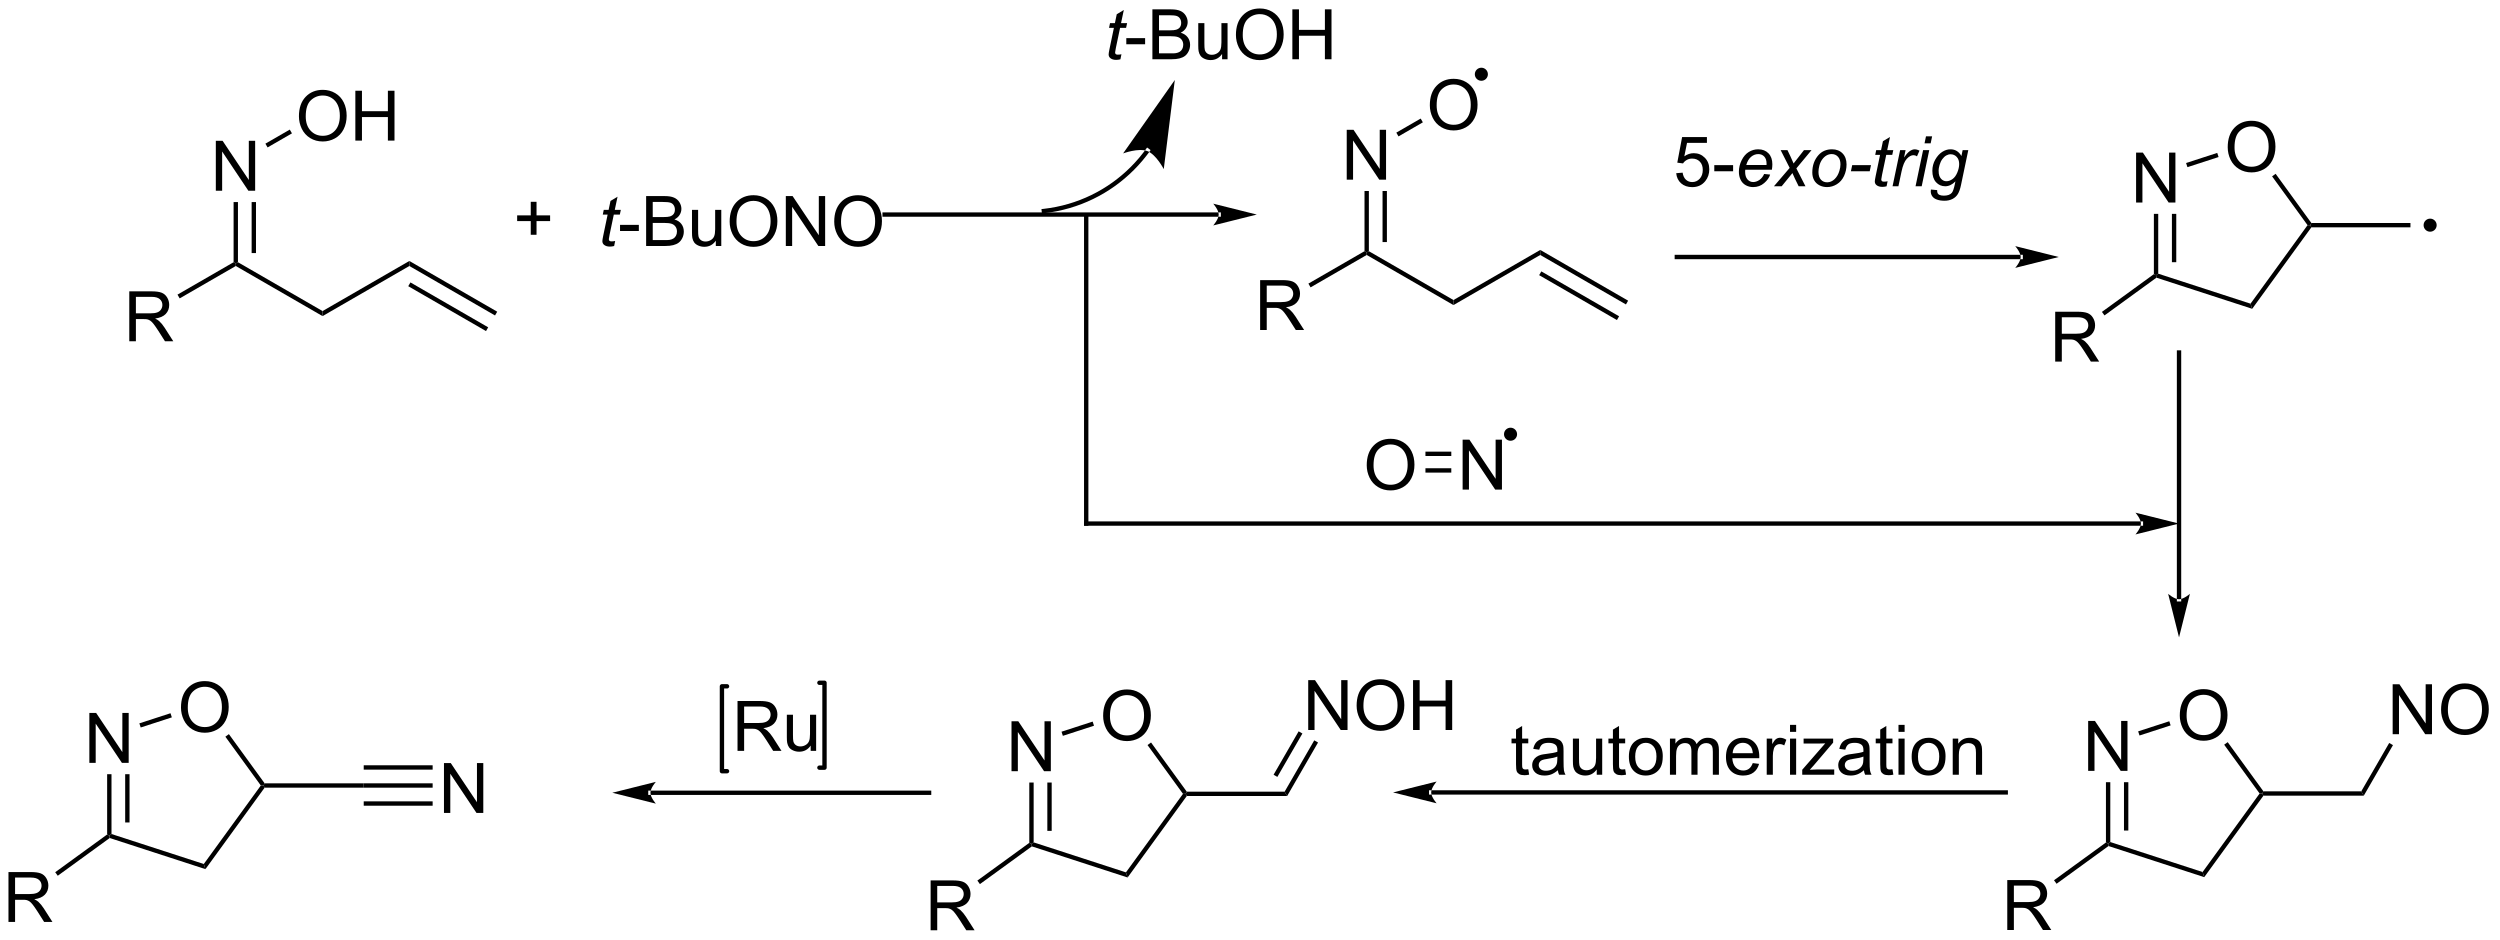 <?xml version="1.0" encoding="UTF-8"?>
<!DOCTYPE svg PUBLIC '-//W3C//DTD SVG 1.0//EN'
          'http://www.w3.org/TR/2001/REC-SVG-20010904/DTD/svg10.dtd'>
<svg stroke-dasharray="none" shape-rendering="auto" xmlns="http://www.w3.org/2000/svg" font-family="'Dialog'" text-rendering="auto" width="787" fill-opacity="1" color-interpolation="auto" color-rendering="auto" preserveAspectRatio="xMidYMid meet" font-size="12px" viewBox="0 0 787 296" fill="black" xmlns:xlink="http://www.w3.org/1999/xlink" stroke="black" image-rendering="auto" stroke-miterlimit="10" stroke-linecap="square" stroke-linejoin="miter" font-style="normal" stroke-width="1" height="296" stroke-dashoffset="0" font-weight="normal" stroke-opacity="1"
><!--Generated by the Batik Graphics2D SVG Generator--><defs id="genericDefs"
  /><g
  ><defs id="defs1"
    ><clipPath clipPathUnits="userSpaceOnUse" id="clipPath1"
      ><path d="M1.294 2.057 L296.089 2.057 L296.089 112.876 L1.294 112.876 L1.294 2.057 Z"
      /></clipPath
      ><clipPath clipPathUnits="userSpaceOnUse" id="clipPath2"
      ><path d="M-0.342 21.118 L-0.342 128.856 L286.257 128.856 L286.257 21.118 Z"
      /></clipPath
    ></defs
    ><g transform="scale(2.667,2.667) translate(-1.294,-2.057) matrix(1.029,0,0,1.029,1.646,-19.665)"
    ><path d="M14.488 60.256 L14.488 54.529 L17.027 54.529 Q17.793 54.529 18.191 54.683 Q18.59 54.837 18.827 55.227 Q19.066 55.618 19.066 56.092 Q19.066 56.701 18.671 57.12 Q18.277 57.537 17.452 57.649 Q17.754 57.795 17.91 57.936 Q18.241 58.24 18.538 58.696 L19.535 60.256 L18.582 60.256 L17.824 59.063 Q17.491 58.548 17.275 58.274 Q17.061 58.001 16.892 57.891 Q16.723 57.782 16.546 57.74 Q16.418 57.712 16.124 57.712 L15.246 57.712 L15.246 60.256 L14.488 60.256 ZM15.246 57.055 L16.874 57.055 Q17.395 57.055 17.686 56.949 Q17.98 56.842 18.131 56.605 Q18.285 56.368 18.285 56.092 Q18.285 55.686 17.988 55.425 Q17.694 55.162 17.059 55.162 L15.246 55.162 L15.246 57.055 Z" stroke="none" clip-path="url(#clipPath2)"
    /></g
    ><g transform="matrix(2.743,0,0,2.743,0.938,-57.925)"
    ><path d="M20.278 55.362 L20.028 54.929 L26.467 51.212 L26.717 51.356 L26.717 51.645 Z" stroke="none" clip-path="url(#clipPath2)"
    /></g
    ><g transform="matrix(2.743,0,0,2.743,0.938,-57.925)"
    ><path d="M26.717 51.645 L26.717 51.356 L26.967 51.212 L36.677 56.817 L36.677 57.395 Z" stroke="none" clip-path="url(#clipPath2)"
    /></g
    ><g transform="matrix(2.743,0,0,2.743,0.938,-57.925)"
    ><path d="M24.427 43.006 L24.427 37.279 L25.205 37.279 L28.213 41.774 L28.213 37.279 L28.94 37.279 L28.94 43.006 L28.161 43.006 L25.153 38.506 L25.153 43.006 L24.427 43.006 Z" stroke="none" clip-path="url(#clipPath2)"
    /></g
    ><g transform="matrix(2.743,0,0,2.743,0.938,-57.925)"
    ><path d="M26.967 51.212 L26.717 51.356 L26.467 51.212 L26.467 44.306 L26.967 44.306 ZM29.037 50.161 L29.037 44.306 L28.537 44.306 L28.537 50.161 Z" stroke="none" clip-path="url(#clipPath2)"
    /></g
    ><g transform="matrix(2.743,0,0,2.743,0.938,-57.925)"
    ><path d="M33.965 34.467 Q33.965 33.04 34.73 32.235 Q35.496 31.428 36.707 31.428 Q37.499 31.428 38.134 31.808 Q38.772 32.186 39.105 32.863 Q39.441 33.54 39.441 34.399 Q39.441 35.272 39.09 35.959 Q38.738 36.647 38.092 37.001 Q37.449 37.355 36.702 37.355 Q35.894 37.355 35.256 36.964 Q34.621 36.571 34.293 35.897 Q33.965 35.219 33.965 34.467 ZM34.746 34.477 Q34.746 35.514 35.301 36.11 Q35.858 36.704 36.699 36.704 Q37.553 36.704 38.105 36.102 Q38.66 35.501 38.66 34.397 Q38.66 33.696 38.423 33.175 Q38.186 32.654 37.73 32.368 Q37.277 32.079 36.709 32.079 Q35.905 32.079 35.324 32.633 Q34.746 33.186 34.746 34.477 ZM40.44 37.256 L40.44 31.529 L41.198 31.529 L41.198 33.881 L44.174 33.881 L44.174 31.529 L44.932 31.529 L44.932 37.256 L44.174 37.256 L44.174 34.555 L41.198 34.555 L41.198 37.256 L40.44 37.256 Z" stroke="none" clip-path="url(#clipPath2)"
    /></g
    ><g transform="matrix(2.743,0,0,2.743,0.938,-57.925)"
    ><path d="M30.367 38.037 L30.117 37.604 L32.914 35.99 L33.164 36.423 Z" stroke="none" clip-path="url(#clipPath2)"
    /></g
    ><g transform="matrix(2.743,0,0,2.743,0.938,-57.925)"
    ><path d="M36.677 57.395 L36.677 56.817 L46.636 51.067 L46.636 51.645 Z" stroke="none" clip-path="url(#clipPath2)"
    /></g
    ><g transform="matrix(2.743,0,0,2.743,0.938,-57.925)"
    ><path d="M46.636 51.645 L46.636 51.067 L56.72 56.889 L56.47 57.322 ZM46.511 53.963 L55.435 59.115 L55.685 58.682 L46.761 53.53 Z" stroke="none" clip-path="url(#clipPath2)"
    /></g
    ><g transform="matrix(2.743,0,0,2.743,0.938,-57.925)"
    ><path d="M60.569 48.061 L60.569 46.491 L59.009 46.491 L59.009 45.835 L60.569 45.835 L60.569 44.277 L61.233 44.277 L61.233 45.835 L62.791 45.835 L62.791 46.491 L61.233 46.491 L61.233 48.061 L60.569 48.061 Z" stroke="none" clip-path="url(#clipPath2)"
    /></g
    ><g transform="matrix(2.743,0,0,2.743,0.938,-57.925)"
    ><path d="M70.257 48.772 L70.14 49.353 Q69.885 49.418 69.648 49.418 Q69.226 49.418 68.976 49.21 Q68.789 49.053 68.789 48.785 Q68.789 48.647 68.89 48.155 L69.393 45.746 L68.836 45.746 L68.948 45.199 L69.507 45.199 L69.721 44.178 L70.531 43.692 L70.213 45.199 L70.909 45.199 L70.791 45.746 L70.101 45.746 L69.62 48.038 Q69.531 48.475 69.531 48.561 Q69.531 48.686 69.601 48.754 Q69.674 48.819 69.838 48.819 Q70.073 48.819 70.257 48.772 Z" stroke="none" clip-path="url(#clipPath2)"
    /></g
    ><g transform="matrix(2.743,0,0,2.743,0.938,-57.925)"
    ><path d="M70.816 47.629 L70.816 46.921 L72.975 46.921 L72.975 47.629 L70.816 47.629 ZM73.811 49.348 L73.811 43.621 L75.959 43.621 Q76.616 43.621 77.011 43.796 Q77.41 43.968 77.634 44.33 Q77.858 44.692 77.858 45.085 Q77.858 45.452 77.657 45.778 Q77.459 46.1 77.058 46.301 Q77.576 46.452 77.855 46.819 Q78.136 47.186 78.136 47.686 Q78.136 48.09 77.965 48.436 Q77.795 48.78 77.545 48.968 Q77.295 49.155 76.918 49.251 Q76.543 49.348 75.996 49.348 L73.811 49.348 ZM74.569 46.028 L75.808 46.028 Q76.311 46.028 76.53 45.96 Q76.819 45.874 76.965 45.676 Q77.113 45.475 77.113 45.176 Q77.113 44.889 76.975 44.673 Q76.84 44.457 76.584 44.376 Q76.332 44.296 75.715 44.296 L74.569 44.296 L74.569 46.028 ZM74.569 48.671 L75.996 48.671 Q76.363 48.671 76.511 48.645 Q76.772 48.598 76.946 48.488 Q77.123 48.379 77.235 48.171 Q77.35 47.96 77.35 47.686 Q77.35 47.366 77.186 47.132 Q77.022 46.895 76.73 46.798 Q76.441 46.702 75.894 46.702 L74.569 46.702 L74.569 48.671 ZM81.808 49.348 L81.808 48.738 Q81.324 49.442 80.491 49.442 Q80.123 49.442 79.806 49.301 Q79.488 49.16 79.332 48.947 Q79.178 48.733 79.116 48.426 Q79.074 48.218 79.074 47.77 L79.074 45.199 L79.777 45.199 L79.777 47.499 Q79.777 48.051 79.819 48.241 Q79.886 48.52 80.1 48.678 Q80.316 48.835 80.631 48.835 Q80.949 48.835 81.225 48.673 Q81.504 48.512 81.618 48.233 Q81.733 47.952 81.733 47.421 L81.733 45.199 L82.436 45.199 L82.436 49.348 L81.808 49.348 ZM83.398 46.559 Q83.398 45.132 84.164 44.327 Q84.929 43.52 86.14 43.52 Q86.932 43.52 87.567 43.9 Q88.205 44.278 88.539 44.955 Q88.875 45.632 88.875 46.491 Q88.875 47.363 88.523 48.051 Q88.172 48.738 87.526 49.093 Q86.882 49.447 86.135 49.447 Q85.328 49.447 84.69 49.056 Q84.054 48.663 83.726 47.988 Q83.398 47.311 83.398 46.559 ZM84.179 46.569 Q84.179 47.606 84.734 48.202 Q85.291 48.796 86.132 48.796 Q86.987 48.796 87.539 48.194 Q88.094 47.593 88.094 46.488 Q88.094 45.788 87.856 45.267 Q87.62 44.746 87.164 44.46 Q86.711 44.171 86.143 44.171 Q85.338 44.171 84.757 44.725 Q84.179 45.278 84.179 46.569 ZM89.842 49.348 L89.842 43.621 L90.621 43.621 L93.629 48.116 L93.629 43.621 L94.355 43.621 L94.355 49.348 L93.576 49.348 L90.569 44.848 L90.569 49.348 L89.842 49.348 ZM95.398 46.559 Q95.398 45.132 96.164 44.327 Q96.929 43.52 98.14 43.52 Q98.932 43.52 99.567 43.9 Q100.205 44.278 100.539 44.955 Q100.875 45.632 100.875 46.491 Q100.875 47.363 100.523 48.051 Q100.172 48.738 99.526 49.093 Q98.882 49.447 98.135 49.447 Q97.328 49.447 96.69 49.056 Q96.054 48.663 95.726 47.988 Q95.398 47.311 95.398 46.559 ZM96.179 46.569 Q96.179 47.606 96.734 48.202 Q97.291 48.796 98.132 48.796 Q98.987 48.796 99.539 48.194 Q100.094 47.593 100.094 46.488 Q100.094 45.788 99.856 45.267 Q99.62 44.746 99.164 44.46 Q98.711 44.171 98.143 44.171 Q97.338 44.171 96.757 44.725 Q96.179 45.278 96.179 46.569 Z" stroke="none" clip-path="url(#clipPath2)"
    /></g
    ><g transform="matrix(2.743,0,0,2.743,0.938,-57.925)"
    ><path d="M139.519 45.991 L139.519 45.991 L101.182 45.991 L100.932 45.991 L100.932 45.491 L101.182 45.491 L139.519 45.491 L139.769 45.491 L139.769 45.991 ZM143.894 45.741 L138.894 44.491 C138.894 44.491 139.519 45.194 139.519 45.741 C139.519 46.288 138.894 46.991 138.894 46.991 Z" stroke="none" clip-path="url(#clipPath2)"
    /></g
    ><g transform="matrix(2.743,0,0,2.743,0.938,-57.925)"
    ><path d="M131.56 38.545 L131.56 38.545 L131.56 38.545 L131.358 38.397 L131.563 38.541 C131.563 38.541 131.563 38.541 131.563 38.541 L131.563 38.541 C131.562 38.541 131.561 38.544 131.559 38.547 L131.357 38.398 L131.559 38.547 C131.559 38.547 131.558 38.547 131.558 38.547 L131.558 38.547 C131.558 38.547 131.559 38.547 131.559 38.547 L131.558 38.548 C131.557 38.548 131.557 38.549 131.556 38.55 L131.556 38.55 C131.556 38.551 131.555 38.551 131.555 38.552 L131.352 38.405 L131.555 38.552 C131.546 38.564 131.537 38.576 131.529 38.588 L131.327 38.441 L131.529 38.588 C131.493 38.636 131.458 38.685 131.422 38.733 L131.222 38.583 L131.422 38.733 C131.351 38.828 131.278 38.923 131.205 39.018 L131.205 39.018 C131.058 39.206 130.908 39.392 130.754 39.574 L130.563 39.412 L130.754 39.574 C130.445 39.938 130.122 40.29 129.785 40.627 L129.785 40.627 C127.087 43.327 123.496 45.135 119.483 45.583 L119.235 45.61 L119.179 45.114 L119.428 45.086 C123.325 44.651 126.811 42.895 129.431 40.274 L129.608 40.45 L129.431 40.274 C129.758 39.946 130.072 39.605 130.372 39.251 L130.372 39.251 C130.522 39.074 130.668 38.894 130.81 38.711 L131.008 38.864 L130.81 38.711 C130.881 38.619 130.952 38.527 131.021 38.434 L131.021 38.434 C131.056 38.387 131.09 38.34 131.125 38.294 L131.125 38.294 C131.133 38.282 131.142 38.27 131.15 38.258 L131.15 38.258 C131.151 38.257 131.151 38.257 131.152 38.256 L131.152 38.256 C131.153 38.255 131.153 38.254 131.154 38.254 L131.356 38.401 L131.153 38.255 C131.153 38.254 131.154 38.253 131.155 38.252 L131.155 38.252 C131.155 38.251 131.156 38.251 131.156 38.25 L131.156 38.25 C131.154 38.252 131.153 38.254 131.153 38.254 L131.153 38.254 C131.153 38.254 131.153 38.254 131.153 38.254 L131.157 38.249 L131.157 38.249 L131.305 38.047 L131.708 38.343 ZM134.486 30.296 L128.552 38.724 C128.552 38.724 130.314 38.065 131.335 38.459 C132.355 38.852 133.217 40.525 133.217 40.525 Z" stroke="none" clip-path="url(#clipPath2)"
    /></g
    ><g transform="matrix(2.743,0,0,2.743,0.938,-57.925)"
    ><path d="M124.067 81.204 L124.067 81.204 L124.067 46.147 L124.067 45.897 L124.567 45.897 L124.567 46.147 L124.567 81.204 L124.567 81.454 L124.067 81.454 Z" stroke="none" clip-path="url(#clipPath2)"
    /></g
    ><g transform="matrix(2.743,0,0,2.743,0.938,-57.925)"
    ><path d="M245.359 81.454 L245.359 81.454 L124.317 81.454 L124.067 81.454 L124.067 80.954 L124.317 80.954 L245.359 80.954 L245.609 80.954 L245.609 81.454 ZM249.734 81.204 L244.734 79.954 C244.734 79.954 245.359 80.657 245.359 81.204 C245.359 81.751 244.734 82.454 244.734 82.454 Z" stroke="none" clip-path="url(#clipPath2)"
    /></g
    ><g transform="matrix(2.743,0,0,2.743,0.938,-57.925)"
    ><path d="M144.277 58.99 L144.277 53.264 L146.816 53.264 Q147.582 53.264 147.98 53.417 Q148.379 53.571 148.615 53.962 Q148.855 54.352 148.855 54.826 Q148.855 55.436 148.459 55.855 Q148.066 56.272 147.24 56.383 Q147.542 56.529 147.699 56.67 Q148.03 56.975 148.326 57.43 L149.324 58.99 L148.371 58.99 L147.613 57.798 Q147.28 57.282 147.063 57.008 Q146.85 56.735 146.681 56.626 Q146.511 56.516 146.334 56.475 Q146.207 56.446 145.912 56.446 L145.035 56.446 L145.035 58.99 L144.277 58.99 ZM145.035 55.79 L146.662 55.79 Q147.183 55.79 147.475 55.683 Q147.769 55.576 147.92 55.339 Q148.074 55.102 148.074 54.826 Q148.074 54.42 147.777 54.16 Q147.483 53.897 146.847 53.897 L145.035 53.897 L145.035 55.79 Z" stroke="none" clip-path="url(#clipPath2)"
    /></g
    ><g transform="matrix(2.743,0,0,2.743,0.938,-57.925)"
    ><path d="M150.066 54.097 L149.816 53.664 L156.256 49.946 L156.506 50.09 L156.506 50.379 Z" stroke="none" clip-path="url(#clipPath2)"
    /></g
    ><g transform="matrix(2.743,0,0,2.743,0.938,-57.925)"
    ><path d="M156.506 50.379 L156.506 50.09 L156.756 49.946 L166.465 55.552 L166.465 56.129 Z" stroke="none" clip-path="url(#clipPath2)"
    /></g
    ><g transform="matrix(2.743,0,0,2.743,0.938,-57.925)"
    ><path d="M154.215 41.74 L154.215 36.014 L154.994 36.014 L158.002 40.508 L158.002 36.014 L158.728 36.014 L158.728 41.74 L157.95 41.74 L154.942 37.24 L154.942 41.74 L154.215 41.74 Z" stroke="none" clip-path="url(#clipPath2)"
    /></g
    ><g transform="matrix(2.743,0,0,2.743,0.938,-57.925)"
    ><path d="M156.756 49.946 L156.506 50.09 L156.256 49.946 L156.256 43.04 L156.756 43.04 ZM158.826 48.895 L158.826 43.04 L158.326 43.04 L158.326 48.895 Z" stroke="none" clip-path="url(#clipPath2)"
    /></g
    ><g transform="matrix(2.743,0,0,2.743,0.938,-57.925)"
    ><path d="M163.753 33.201 Q163.753 31.774 164.519 30.97 Q165.285 30.162 166.495 30.162 Q167.287 30.162 167.923 30.542 Q168.56 30.92 168.894 31.597 Q169.23 32.274 169.23 33.133 Q169.23 34.006 168.878 34.693 Q168.527 35.381 167.881 35.735 Q167.238 36.089 166.49 36.089 Q165.683 36.089 165.045 35.699 Q164.41 35.305 164.081 34.631 Q163.753 33.954 163.753 33.201 ZM164.535 33.212 Q164.535 34.248 165.089 34.844 Q165.647 35.438 166.488 35.438 Q167.342 35.438 167.894 34.837 Q168.448 34.235 168.448 33.131 Q168.448 32.43 168.212 31.91 Q167.975 31.389 167.519 31.102 Q167.066 30.813 166.498 30.813 Q165.693 30.813 165.113 31.368 Q164.535 31.92 164.535 33.212 Z" stroke="none" clip-path="url(#clipPath2)"
    /></g
    ><g transform="matrix(2.743,0,0,2.743,0.938,-57.925)"
    ><path d="M160.156 36.772 L159.906 36.339 L162.702 34.724 L162.952 35.157 Z" stroke="none" clip-path="url(#clipPath2)"
    /></g
    ><g transform="matrix(2.743,0,0,2.743,0.938,-57.925)"
    ><path d="M166.465 56.129 L166.465 55.552 L176.424 49.802 L176.424 50.379 Z" stroke="none" clip-path="url(#clipPath2)"
    /></g
    ><g transform="matrix(2.743,0,0,2.743,0.938,-57.925)"
    ><path d="M176.424 50.379 L176.424 49.802 L186.509 55.624 L186.259 56.057 ZM176.299 52.697 L185.224 57.849 L185.474 57.416 L176.549 52.264 Z" stroke="none" clip-path="url(#clipPath2)"
    /></g
    ><g transform="matrix(2.743,0,0,2.743,0.938,-57.925)"
    ><path d="M169.666 30.139 C169.39 30.139 169.166 29.916 169.166 29.639 C169.166 29.363 169.39 29.139 169.666 29.139 C169.942 29.139 170.166 29.363 170.166 29.639 C170.166 29.916 169.942 30.139 169.666 30.139" stroke="none" clip-path="url(#clipPath2)"
    /></g
    ><g stroke-width="0.5" transform="matrix(2.743,0,0,2.743,0.938,-57.925)" stroke-linejoin="round" stroke-linecap="round"
    ><path fill="none" d="M169.666 30.139 C169.39 30.139 169.166 29.916 169.166 29.639 C169.166 29.363 169.39 29.139 169.666 29.139 C169.942 29.139 170.166 29.363 170.166 29.639 C170.166 29.916 169.942 30.139 169.666 30.139" clip-path="url(#clipPath2)"
    /></g
    ><g transform="matrix(2.743,0,0,2.743,0.938,-57.925)"
    ><path d="M231.56 50.862 L231.56 50.862 L192.099 50.862 L191.849 50.862 L191.849 50.362 L192.099 50.362 L231.56 50.362 L231.81 50.362 L231.81 50.862 ZM235.935 50.612 L230.935 49.362 C230.935 49.362 231.56 50.065 231.56 50.612 C231.56 51.159 230.935 51.862 230.935 51.862 Z" stroke="none" clip-path="url(#clipPath2)"
    /></g
    ><g transform="matrix(2.743,0,0,2.743,0.938,-57.925)"
    ><path d="M192.027 40.994 L192.764 40.932 Q192.847 41.471 193.144 41.742 Q193.443 42.012 193.865 42.012 Q194.373 42.012 194.725 41.63 Q195.076 41.247 195.076 40.614 Q195.076 40.012 194.738 39.666 Q194.402 39.317 193.855 39.317 Q193.514 39.317 193.24 39.473 Q192.967 39.627 192.811 39.872 L192.152 39.786 L192.706 36.846 L195.553 36.846 L195.553 37.517 L193.269 37.517 L192.959 39.057 Q193.475 38.697 194.042 38.697 Q194.792 38.697 195.308 39.218 Q195.824 39.736 195.824 40.551 Q195.824 41.33 195.37 41.895 Q194.818 42.593 193.865 42.593 Q193.084 42.593 192.589 42.156 Q192.097 41.715 192.027 40.994 ZM196.398 40.775 L196.398 40.067 L198.557 40.067 L198.557 40.775 L196.398 40.775 Z" stroke="none" clip-path="url(#clipPath2)"
    /></g
    ><g transform="matrix(2.743,0,0,2.743,0.938,-57.925)"
    ><path d="M202.119 41.083 L202.807 41.153 Q202.658 41.666 202.124 42.127 Q201.593 42.588 200.854 42.588 Q200.393 42.588 200.007 42.374 Q199.624 42.161 199.421 41.755 Q199.221 41.348 199.221 40.83 Q199.221 40.15 199.536 39.512 Q199.851 38.872 200.351 38.562 Q200.851 38.252 201.432 38.252 Q202.174 38.252 202.617 38.713 Q203.062 39.174 203.062 39.971 Q203.062 40.275 203.007 40.596 L199.952 40.596 Q199.937 40.715 199.937 40.814 Q199.937 41.395 200.202 41.702 Q200.471 42.01 200.859 42.01 Q201.221 42.01 201.572 41.773 Q201.924 41.533 202.119 41.083 ZM200.065 40.057 L202.393 40.057 Q202.398 39.947 202.398 39.9 Q202.398 39.369 202.132 39.085 Q201.867 38.801 201.447 38.801 Q200.994 38.801 200.622 39.114 Q200.249 39.426 200.065 40.057 ZM203.243 42.494 L205.05 40.387 L204.014 38.346 L204.795 38.346 L205.147 39.083 Q205.342 39.497 205.498 39.877 L206.693 38.346 L207.558 38.346 L205.816 40.442 L206.863 42.494 L206.081 42.494 L205.667 41.65 Q205.535 41.38 205.365 40.981 L204.131 42.494 L203.243 42.494 ZM207.647 40.919 Q207.647 39.705 208.363 38.908 Q208.951 38.252 209.91 38.252 Q210.66 38.252 211.118 38.721 Q211.576 39.189 211.576 39.986 Q211.576 40.7 211.287 41.317 Q210.998 41.932 210.464 42.26 Q209.933 42.588 209.342 42.588 Q208.857 42.588 208.462 42.382 Q208.066 42.174 207.855 41.796 Q207.647 41.416 207.647 40.919 ZM208.355 40.848 Q208.355 41.434 208.636 41.739 Q208.917 42.041 209.35 42.041 Q209.576 42.041 209.798 41.95 Q210.022 41.856 210.212 41.669 Q210.404 41.481 210.54 41.242 Q210.675 41.002 210.756 40.723 Q210.878 40.338 210.878 39.981 Q210.878 39.419 210.595 39.109 Q210.311 38.799 209.881 38.799 Q209.55 38.799 209.277 38.958 Q209.003 39.114 208.782 39.419 Q208.561 39.723 208.456 40.13 Q208.355 40.533 208.355 40.848 ZM212.077 40.775 L212.226 40.067 L214.382 40.067 L214.236 40.775 L212.077 40.775 ZM216.288 41.919 L216.171 42.499 Q215.916 42.564 215.679 42.564 Q215.257 42.564 215.007 42.356 Q214.82 42.2 214.82 41.932 Q214.82 41.794 214.921 41.301 L215.424 38.892 L214.867 38.892 L214.979 38.346 L215.538 38.346 L215.752 37.325 L216.562 36.838 L216.244 38.346 L216.94 38.346 L216.822 38.892 L216.132 38.892 L215.65 41.184 Q215.562 41.622 215.562 41.708 Q215.562 41.833 215.632 41.9 Q215.705 41.965 215.869 41.965 Q216.104 41.965 216.288 41.919 ZM216.857 42.494 L217.725 38.346 L218.35 38.346 L218.175 39.192 Q218.495 38.713 218.8 38.484 Q219.107 38.252 219.428 38.252 Q219.639 38.252 219.949 38.403 L219.66 39.059 Q219.475 38.926 219.256 38.926 Q218.886 38.926 218.495 39.34 Q218.105 39.755 217.881 40.83 L217.529 42.494 L216.857 42.494 ZM220.527 37.567 L220.693 36.767 L221.397 36.767 L221.23 37.567 L220.527 37.567 ZM219.495 42.494 L220.363 38.346 L221.068 38.346 L220.201 42.494 L219.495 42.494 ZM221.26 42.869 L221.976 42.937 Q221.968 43.179 222.033 43.299 Q222.101 43.421 222.244 43.486 Q222.437 43.572 222.742 43.572 Q223.382 43.572 223.663 43.242 Q223.846 43.017 224.002 42.27 L224.072 41.934 Q223.523 42.494 222.9 42.494 Q222.273 42.494 221.848 42.031 Q221.424 41.567 221.424 40.721 Q221.424 40.02 221.757 39.434 Q222.093 38.848 222.554 38.551 Q223.015 38.252 223.502 38.252 Q224.32 38.252 224.76 39.025 L224.9 38.346 L225.549 38.346 L224.713 42.348 Q224.577 43.01 224.354 43.38 Q224.132 43.749 223.734 43.952 Q223.338 44.156 222.82 44.156 Q222.32 44.156 221.958 44.025 Q221.596 43.898 221.419 43.648 Q221.242 43.4 221.242 43.08 Q221.242 42.984 221.26 42.869 ZM222.143 40.658 Q222.143 41.083 222.226 41.299 Q222.343 41.598 222.559 41.757 Q222.775 41.916 223.041 41.916 Q223.39 41.916 223.734 41.671 Q224.077 41.426 224.288 40.916 Q224.502 40.403 224.502 39.939 Q224.502 39.426 224.218 39.124 Q223.937 38.822 223.518 38.822 Q223.26 38.822 223.018 38.96 Q222.775 39.098 222.567 39.382 Q222.359 39.666 222.249 40.062 Q222.143 40.455 222.143 40.658 Z" stroke="none" clip-path="url(#clipPath2)"
    /></g
    ><g transform="matrix(2.743,0,0,2.743,0.938,-57.925)"
    ><path d="M156.511 74.514 Q156.511 73.087 157.276 72.282 Q158.042 71.475 159.253 71.475 Q160.045 71.475 160.68 71.855 Q161.318 72.233 161.651 72.91 Q161.987 73.587 161.987 74.446 Q161.987 75.319 161.636 76.006 Q161.284 76.694 160.638 77.048 Q159.995 77.402 159.248 77.402 Q158.44 77.402 157.803 77.011 Q157.167 76.618 156.839 75.944 Q156.511 75.266 156.511 74.514 ZM157.292 74.524 Q157.292 75.561 157.847 76.157 Q158.404 76.751 159.245 76.751 Q160.099 76.751 160.651 76.149 Q161.206 75.548 161.206 74.444 Q161.206 73.743 160.969 73.222 Q160.732 72.701 160.276 72.415 Q159.823 72.126 159.256 72.126 Q158.451 72.126 157.87 72.68 Q157.292 73.233 157.292 74.524 Z" stroke="none" clip-path="url(#clipPath2)"
    /></g
    ><g transform="matrix(2.743,0,0,2.743,0.938,-57.925)"
    ><path d="M167.516 77.303 L167.516 71.576 L168.295 71.576 L171.303 76.071 L171.303 71.576 L172.029 71.576 L172.029 77.303 L171.251 77.303 L168.243 72.803 L168.243 77.303 L167.516 77.303 Z" stroke="none" clip-path="url(#clipPath2)"
    /></g
    ><g transform="matrix(2.743,0,0,2.743,0.938,-57.925)"
    ><path d="M163.249 75.356 L166.216 75.356 L166.216 74.856 L163.249 74.856 ZM163.249 73.45 L166.216 73.45 L166.216 72.95 L163.249 72.95 Z" stroke="none" clip-path="url(#clipPath2)"
    /></g
    ><g transform="matrix(2.743,0,0,2.743,0.938,-57.925)"
    ><path d="M173.015 71.452 C172.739 71.452 172.515 71.228 172.515 70.952 C172.515 70.676 172.739 70.452 173.015 70.452 C173.291 70.452 173.515 70.676 173.515 70.952 C173.515 71.228 173.291 71.452 173.015 71.452" stroke="none" clip-path="url(#clipPath2)"
    /></g
    ><g stroke-width="0.5" transform="matrix(2.743,0,0,2.743,0.938,-57.925)" stroke-linejoin="round" stroke-linecap="round"
    ><path fill="none" d="M173.015 71.452 C172.739 71.452 172.515 71.228 172.515 70.952 C172.515 70.676 172.739 70.452 173.015 70.452 C173.291 70.452 173.515 70.676 173.515 70.952 C173.515 71.228 173.291 71.452 173.015 71.452" clip-path="url(#clipPath2)"
    /></g
    ><g transform="matrix(2.743,0,0,2.743,0.938,-57.925)"
    ><path d="M244.806 44.359 L244.806 38.632 L245.585 38.632 L248.593 43.127 L248.593 38.632 L249.319 38.632 L249.319 44.359 L248.541 44.359 L245.533 39.859 L245.533 44.359 L244.806 44.359 Z" stroke="none" clip-path="url(#clipPath2)"
    /></g
    ><g transform="matrix(2.743,0,0,2.743,0.938,-57.925)"
    ><path d="M255.322 38.016 Q255.322 36.589 256.088 35.784 Q256.853 34.977 258.064 34.977 Q258.856 34.977 259.491 35.357 Q260.129 35.735 260.463 36.412 Q260.799 37.089 260.799 37.948 Q260.799 38.821 260.447 39.508 Q260.096 40.196 259.45 40.55 Q258.806 40.904 258.059 40.904 Q257.252 40.904 256.614 40.513 Q255.978 40.12 255.65 39.446 Q255.322 38.769 255.322 38.016 ZM256.103 38.026 Q256.103 39.063 256.658 39.659 Q257.215 40.253 258.056 40.253 Q258.911 40.253 259.463 39.651 Q260.017 39.05 260.017 37.946 Q260.017 37.245 259.78 36.724 Q259.543 36.203 259.088 35.917 Q258.635 35.628 258.067 35.628 Q257.262 35.628 256.681 36.183 Q256.103 36.735 256.103 38.026 Z" stroke="none" clip-path="url(#clipPath2)"
    /></g
    ><g transform="matrix(2.743,0,0,2.743,0.938,-57.925)"
    ><path d="M246.847 45.659 L247.347 45.659 L247.347 52.527 L247.097 52.709 L246.847 52.581 ZM248.917 45.659 L248.917 51.205 L249.417 51.205 L249.417 45.659 Z" stroke="none" clip-path="url(#clipPath2)"
    /></g
    ><g transform="matrix(2.743,0,0,2.743,0.938,-57.925)"
    ><path d="M247.141 52.986 L247.097 52.709 L247.347 52.527 L257.938 55.969 L258.13 56.556 Z" stroke="none" clip-path="url(#clipPath2)"
    /></g
    ><g transform="matrix(2.743,0,0,2.743,0.938,-57.925)"
    ><path d="M258.13 56.556 L257.938 55.969 L264.485 46.959 L264.793 46.959 L264.921 47.209 Z" stroke="none" clip-path="url(#clipPath2)"
    /></g
    ><g transform="matrix(2.743,0,0,2.743,0.938,-57.925)"
    ><path d="M264.921 46.709 L264.793 46.959 L264.485 46.959 L260.415 41.358 L260.82 41.064 Z" stroke="none" clip-path="url(#clipPath2)"
    /></g
    ><g transform="matrix(2.743,0,0,2.743,0.938,-57.925)"
    ><path d="M254.118 38.665 L254.273 39.14 L250.699 40.301 L250.544 39.826 Z" stroke="none" clip-path="url(#clipPath2)"
    /></g
    ><g transform="matrix(2.743,0,0,2.743,0.938,-57.925)"
    ><path d="M235.523 62.618 L235.523 56.892 L238.062 56.892 Q238.828 56.892 239.226 57.045 Q239.625 57.199 239.862 57.59 Q240.101 57.98 240.101 58.454 Q240.101 59.064 239.706 59.483 Q239.312 59.9 238.487 60.011 Q238.789 60.157 238.945 60.298 Q239.276 60.603 239.573 61.058 L240.57 62.618 L239.617 62.618 L238.859 61.426 Q238.526 60.91 238.31 60.636 Q238.096 60.363 237.927 60.254 Q237.758 60.144 237.581 60.103 Q237.453 60.074 237.159 60.074 L236.281 60.074 L236.281 62.618 L235.523 62.618 ZM236.281 59.418 L237.909 59.418 Q238.43 59.418 238.721 59.311 Q239.016 59.204 239.167 58.967 Q239.32 58.73 239.32 58.454 Q239.32 58.048 239.023 57.788 Q238.729 57.525 238.094 57.525 L236.281 57.525 L236.281 59.418 Z" stroke="none" clip-path="url(#clipPath2)"
    /></g
    ><g transform="matrix(2.743,0,0,2.743,0.938,-57.925)"
    ><path d="M246.847 52.581 L247.097 52.709 L247.141 52.986 L241.18 57.317 L240.886 56.912 Z" stroke="none" clip-path="url(#clipPath2)"
    /></g
    ><g transform="matrix(2.743,0,0,2.743,0.938,-57.925)"
    ><path d="M264.921 47.209 L264.793 46.959 L264.921 46.709 L276.293 46.709 L276.293 47.209 Z" stroke="none" clip-path="url(#clipPath2)"
    /></g
    ><g transform="matrix(2.743,0,0,2.743,0.938,-57.925)"
    ><path d="M278.552 47.459 C278.276 47.459 278.052 47.235 278.052 46.959 C278.052 46.683 278.276 46.459 278.552 46.459 C278.828 46.459 279.052 46.683 279.052 46.959 C279.052 47.235 278.828 47.459 278.552 47.459" stroke="none" clip-path="url(#clipPath2)"
    /></g
    ><g stroke-width="0.5" transform="matrix(2.743,0,0,2.743,0.938,-57.925)" stroke-linejoin="round" stroke-linecap="round"
    ><path fill="none" d="M278.552 47.459 C278.276 47.459 278.052 47.235 278.052 46.959 C278.052 46.683 278.276 46.459 278.552 46.459 C278.828 46.459 279.052 46.683 279.052 46.959 C279.052 47.235 278.828 47.459 278.552 47.459" clip-path="url(#clipPath2)"
    /></g
    ><g transform="matrix(2.743,0,0,2.743,0.938,-57.925)"
    ><path d="M249.484 89.891 L249.484 89.891 L249.484 61.571 L249.484 61.321 L249.984 61.321 L249.984 61.571 L249.984 89.891 L249.984 90.141 L249.484 90.141 ZM249.734 94.266 L250.984 89.266 C250.984 89.266 250.281 89.891 249.734 89.891 C249.188 89.891 248.484 89.266 248.484 89.266 Z" stroke="none" clip-path="url(#clipPath2)"
    /></g
    ><g transform="matrix(2.743,0,0,2.743,0.938,-57.925)"
    ><path d="M239.305 109.585 L239.305 103.859 L240.084 103.859 L243.091 108.354 L243.091 103.859 L243.818 103.859 L243.818 109.585 L243.039 109.585 L240.032 105.085 L240.032 109.585 L239.305 109.585 Z" stroke="none" clip-path="url(#clipPath2)"
    /></g
    ><g transform="matrix(2.743,0,0,2.743,0.938,-57.925)"
    ><path d="M249.821 103.243 Q249.821 101.816 250.586 101.011 Q251.352 100.204 252.563 100.204 Q253.355 100.204 253.99 100.584 Q254.628 100.961 254.961 101.638 Q255.297 102.316 255.297 103.175 Q255.297 104.047 254.946 104.735 Q254.594 105.422 253.948 105.776 Q253.305 106.131 252.558 106.131 Q251.75 106.131 251.113 105.74 Q250.477 105.347 250.149 104.672 Q249.821 103.995 249.821 103.243 ZM250.602 103.253 Q250.602 104.29 251.157 104.886 Q251.714 105.48 252.555 105.48 Q253.409 105.48 253.961 104.878 Q254.516 104.276 254.516 103.172 Q254.516 102.472 254.279 101.951 Q254.042 101.43 253.586 101.144 Q253.133 100.855 252.566 100.855 Q251.761 100.855 251.18 101.409 Q250.602 101.961 250.602 103.253 Z" stroke="none" clip-path="url(#clipPath2)"
    /></g
    ><g transform="matrix(2.743,0,0,2.743,0.938,-57.925)"
    ><path d="M241.346 110.885 L241.846 110.885 L241.846 117.754 L241.596 117.935 L241.346 117.808 ZM243.416 110.885 L243.416 116.431 L243.916 116.431 L243.916 110.885 Z" stroke="none" clip-path="url(#clipPath2)"
    /></g
    ><g transform="matrix(2.743,0,0,2.743,0.938,-57.925)"
    ><path d="M241.64 118.213 L241.596 117.935 L241.846 117.754 L252.437 121.195 L252.628 121.783 Z" stroke="none" clip-path="url(#clipPath2)"
    /></g
    ><g transform="matrix(2.743,0,0,2.743,0.938,-57.925)"
    ><path d="M252.628 121.783 L252.437 121.195 L258.983 112.185 L259.292 112.185 L259.42 112.435 Z" stroke="none" clip-path="url(#clipPath2)"
    /></g
    ><g transform="matrix(2.743,0,0,2.743,0.938,-57.925)"
    ><path d="M259.42 111.935 L259.292 112.185 L258.983 112.185 L254.914 106.584 L255.319 106.291 Z" stroke="none" clip-path="url(#clipPath2)"
    /></g
    ><g transform="matrix(2.743,0,0,2.743,0.938,-57.925)"
    ><path d="M248.617 103.891 L248.771 104.367 L245.198 105.528 L245.043 105.052 Z" stroke="none" clip-path="url(#clipPath2)"
    /></g
    ><g transform="matrix(2.743,0,0,2.743,0.938,-57.925)"
    ><path d="M230.022 127.845 L230.022 122.118 L232.561 122.118 Q233.327 122.118 233.725 122.272 Q234.124 122.426 234.361 122.816 Q234.6 123.207 234.6 123.681 Q234.6 124.29 234.204 124.71 Q233.811 125.126 232.986 125.238 Q233.288 125.384 233.444 125.525 Q233.775 125.829 234.072 126.285 L235.069 127.845 L234.116 127.845 L233.358 126.652 Q233.025 126.137 232.809 125.863 Q232.595 125.59 232.426 125.48 Q232.257 125.371 232.079 125.329 Q231.952 125.301 231.658 125.301 L230.78 125.301 L230.78 127.845 L230.022 127.845 ZM230.78 124.644 L232.408 124.644 Q232.929 124.644 233.22 124.538 Q233.514 124.431 233.665 124.194 Q233.819 123.957 233.819 123.681 Q233.819 123.275 233.522 123.014 Q233.228 122.751 232.593 122.751 L230.78 122.751 L230.78 124.644 Z" stroke="none" clip-path="url(#clipPath2)"
    /></g
    ><g transform="matrix(2.743,0,0,2.743,0.938,-57.925)"
    ><path d="M241.346 117.808 L241.596 117.935 L241.64 118.213 L235.679 122.543 L235.385 122.139 Z" stroke="none" clip-path="url(#clipPath2)"
    /></g
    ><g transform="matrix(2.743,0,0,2.743,0.938,-57.925)"
    ><path d="M259.42 112.435 L259.292 112.185 L259.42 111.935 L270.648 111.935 L270.937 112.435 Z" stroke="none" clip-path="url(#clipPath2)"
    /></g
    ><g transform="matrix(2.743,0,0,2.743,0.938,-57.925)"
    ><path d="M274.252 105.376 L274.252 99.65 L275.03 99.65 L278.038 104.144 L278.038 99.65 L278.765 99.65 L278.765 105.376 L277.986 105.376 L274.978 100.876 L274.978 105.376 L274.252 105.376 ZM279.808 102.587 Q279.808 101.16 280.573 100.355 Q281.339 99.548 282.55 99.548 Q283.342 99.548 283.977 99.928 Q284.615 100.306 284.948 100.983 Q285.284 101.66 285.284 102.519 Q285.284 103.392 284.933 104.079 Q284.581 104.767 283.935 105.121 Q283.292 105.475 282.545 105.475 Q281.738 105.475 281.099 105.084 Q280.464 104.691 280.136 104.017 Q279.808 103.34 279.808 102.587 ZM280.589 102.597 Q280.589 103.634 281.144 104.23 Q281.701 104.824 282.542 104.824 Q283.396 104.824 283.948 104.222 Q284.503 103.621 284.503 102.517 Q284.503 101.816 284.266 101.295 Q284.029 100.775 283.573 100.488 Q283.12 100.199 282.553 100.199 Q281.748 100.199 281.167 100.754 Q280.589 101.306 280.589 102.597 Z" stroke="none" clip-path="url(#clipPath2)"
    /></g
    ><g transform="matrix(2.743,0,0,2.743,0.938,-57.925)"
    ><path d="M270.937 112.435 L270.648 111.935 L273.854 106.383 L274.287 106.633 Z" stroke="none" clip-path="url(#clipPath2)"
    /></g
    ><g transform="matrix(2.743,0,0,2.743,0.938,-57.925)"
    ><path d="M163.909 111.809 L163.909 111.809 L229.846 111.809 L230.096 111.809 L230.096 112.309 L229.846 112.309 L163.909 112.309 L163.659 112.309 L163.659 111.809 ZM159.534 112.059 L164.534 113.309 C164.534 113.309 163.909 112.606 163.909 112.059 C163.909 111.512 164.534 110.809 164.534 110.809 Z" stroke="none" clip-path="url(#clipPath2)"
    /></g
    ><g transform="matrix(2.743,0,0,2.743,0.938,-57.925)"
    ><path d="M175.05 109.399 L175.152 110.022 Q174.855 110.084 174.62 110.084 Q174.238 110.084 174.027 109.964 Q173.816 109.842 173.73 109.644 Q173.644 109.446 173.644 108.813 L173.644 106.428 L173.128 106.428 L173.128 105.881 L173.644 105.881 L173.644 104.852 L174.344 104.43 L174.344 105.881 L175.05 105.881 L175.05 106.428 L174.344 106.428 L174.344 108.852 Q174.344 109.154 174.381 109.24 Q174.417 109.326 174.5 109.378 Q174.587 109.428 174.743 109.428 Q174.86 109.428 175.05 109.399 ZM178.445 109.516 Q178.054 109.85 177.692 109.988 Q177.333 110.123 176.918 110.123 Q176.234 110.123 175.866 109.79 Q175.499 109.454 175.499 108.936 Q175.499 108.631 175.637 108.378 Q175.778 108.126 176.002 107.975 Q176.226 107.821 176.507 107.743 Q176.715 107.688 177.132 107.639 Q177.984 107.537 178.387 107.397 Q178.39 107.251 178.39 107.212 Q178.39 106.782 178.192 106.608 Q177.921 106.368 177.39 106.368 Q176.895 106.368 176.658 106.542 Q176.421 106.717 176.309 107.157 L175.622 107.063 Q175.715 106.623 175.929 106.352 Q176.145 106.079 176.551 105.933 Q176.958 105.787 177.491 105.787 Q178.023 105.787 178.353 105.912 Q178.687 106.037 178.843 106.227 Q178.999 106.415 179.062 106.704 Q179.098 106.884 179.098 107.352 L179.098 108.29 Q179.098 109.272 179.143 109.532 Q179.187 109.79 179.32 110.029 L178.585 110.029 Q178.476 109.811 178.445 109.516 ZM178.387 107.946 Q178.004 108.102 177.239 108.212 Q176.804 108.274 176.624 108.352 Q176.445 108.43 176.346 108.582 Q176.249 108.733 176.249 108.915 Q176.249 109.196 176.463 109.384 Q176.676 109.571 177.085 109.571 Q177.491 109.571 177.806 109.394 Q178.124 109.217 178.273 108.907 Q178.387 108.67 178.387 108.204 L178.387 107.946 ZM182.907 110.029 L182.907 109.42 Q182.422 110.123 181.589 110.123 Q181.222 110.123 180.904 109.983 Q180.587 109.842 180.43 109.628 Q180.277 109.415 180.214 109.108 Q180.172 108.899 180.172 108.451 L180.172 105.881 L180.875 105.881 L180.875 108.18 Q180.875 108.733 180.917 108.923 Q180.985 109.201 181.198 109.36 Q181.415 109.516 181.73 109.516 Q182.047 109.516 182.323 109.355 Q182.602 109.194 182.717 108.915 Q182.831 108.634 182.831 108.102 L182.831 105.881 L183.534 105.881 L183.534 110.029 L182.907 110.029 ZM186.171 109.399 L186.273 110.022 Q185.976 110.084 185.741 110.084 Q185.359 110.084 185.148 109.964 Q184.937 109.842 184.851 109.644 Q184.765 109.446 184.765 108.813 L184.765 106.428 L184.249 106.428 L184.249 105.881 L184.765 105.881 L184.765 104.852 L185.465 104.43 L185.465 105.881 L186.171 105.881 L186.171 106.428 L185.465 106.428 L185.465 108.852 Q185.465 109.154 185.502 109.24 Q185.538 109.326 185.622 109.378 Q185.708 109.428 185.864 109.428 Q185.981 109.428 186.171 109.399 ZM186.597 107.954 Q186.597 106.803 187.238 106.248 Q187.774 105.787 188.542 105.787 Q189.399 105.787 189.941 106.347 Q190.485 106.907 190.485 107.897 Q190.485 108.696 190.243 109.157 Q190.003 109.615 189.545 109.871 Q189.087 110.123 188.542 110.123 Q187.672 110.123 187.133 109.566 Q186.597 109.006 186.597 107.954 ZM187.321 107.954 Q187.321 108.751 187.667 109.149 Q188.016 109.545 188.542 109.545 Q189.066 109.545 189.412 109.147 Q189.761 108.748 189.761 107.93 Q189.761 107.162 189.412 106.766 Q189.063 106.368 188.542 106.368 Q188.016 106.368 187.667 106.764 Q187.321 107.157 187.321 107.954 ZM191.309 110.029 L191.309 105.881 L191.937 105.881 L191.937 106.462 Q192.132 106.157 192.455 105.972 Q192.78 105.787 193.195 105.787 Q193.655 105.787 193.95 105.98 Q194.247 106.17 194.366 106.514 Q194.859 105.787 195.648 105.787 Q196.265 105.787 196.596 106.128 Q196.929 106.469 196.929 107.18 L196.929 110.029 L196.231 110.029 L196.231 107.415 Q196.231 106.993 196.161 106.808 Q196.093 106.623 195.913 106.511 Q195.734 106.397 195.491 106.397 Q195.054 106.397 194.765 106.688 Q194.476 106.977 194.476 107.618 L194.476 110.029 L193.773 110.029 L193.773 107.334 Q193.773 106.865 193.601 106.631 Q193.429 106.397 193.038 106.397 Q192.741 106.397 192.489 106.553 Q192.239 106.709 192.124 107.011 Q192.012 107.311 192.012 107.876 L192.012 110.029 L191.309 110.029 ZM200.812 108.694 L201.538 108.782 Q201.366 109.42 200.9 109.772 Q200.437 110.123 199.715 110.123 Q198.804 110.123 198.27 109.563 Q197.739 109.001 197.739 107.99 Q197.739 106.944 198.278 106.365 Q198.817 105.787 199.676 105.787 Q200.507 105.787 201.033 106.355 Q201.562 106.92 201.562 107.946 Q201.562 108.009 201.559 108.134 L198.465 108.134 Q198.504 108.819 198.851 109.183 Q199.2 109.545 199.718 109.545 Q200.106 109.545 200.379 109.342 Q200.653 109.139 200.812 108.694 ZM198.504 107.555 L200.82 107.555 Q200.773 107.032 200.554 106.772 Q200.218 106.365 199.684 106.365 Q199.2 106.365 198.869 106.691 Q198.538 107.014 198.504 107.555 ZM202.415 110.029 L202.415 105.881 L203.047 105.881 L203.047 106.509 Q203.29 106.069 203.493 105.928 Q203.698 105.787 203.946 105.787 Q204.3 105.787 204.667 106.014 L204.425 106.665 Q204.167 106.514 203.909 106.514 Q203.68 106.514 203.495 106.652 Q203.313 106.79 203.235 107.037 Q203.118 107.412 203.118 107.858 L203.118 110.029 L202.415 110.029 ZM205.089 105.11 L205.089 104.303 L205.792 104.303 L205.792 105.11 L205.089 105.11 ZM205.089 110.029 L205.089 105.881 L205.792 105.881 L205.792 110.029 L205.089 110.029 ZM206.491 110.029 L206.491 109.459 L209.132 106.428 Q208.684 106.451 208.34 106.451 L206.648 106.451 L206.648 105.881 L210.038 105.881 L210.038 106.344 L207.793 108.977 L207.359 109.459 Q207.833 109.423 208.247 109.423 L210.163 109.423 L210.163 110.029 L206.491 110.029 ZM213.57 109.516 Q213.179 109.85 212.817 109.988 Q212.458 110.123 212.043 110.123 Q211.359 110.123 210.991 109.79 Q210.624 109.454 210.624 108.936 Q210.624 108.631 210.762 108.378 Q210.903 108.126 211.127 107.975 Q211.351 107.821 211.632 107.743 Q211.84 107.688 212.257 107.639 Q213.109 107.537 213.512 107.397 Q213.515 107.251 213.515 107.212 Q213.515 106.782 213.317 106.608 Q213.046 106.368 212.515 106.368 Q212.02 106.368 211.783 106.542 Q211.546 106.717 211.434 107.157 L210.747 107.063 Q210.84 106.623 211.054 106.352 Q211.27 106.079 211.676 105.933 Q212.083 105.787 212.616 105.787 Q213.148 105.787 213.478 105.912 Q213.812 106.037 213.968 106.227 Q214.124 106.415 214.187 106.704 Q214.223 106.884 214.223 107.352 L214.223 108.29 Q214.223 109.272 214.268 109.532 Q214.312 109.79 214.445 110.029 L213.71 110.029 Q213.601 109.811 213.57 109.516 ZM213.512 107.946 Q213.129 108.102 212.364 108.212 Q211.929 108.274 211.749 108.352 Q211.57 108.43 211.471 108.582 Q211.374 108.733 211.374 108.915 Q211.374 109.196 211.588 109.384 Q211.801 109.571 212.21 109.571 Q212.616 109.571 212.931 109.394 Q213.249 109.217 213.398 108.907 Q213.512 108.67 213.512 108.204 L213.512 107.946 ZM216.847 109.399 L216.948 110.022 Q216.652 110.084 216.417 110.084 Q216.034 110.084 215.823 109.964 Q215.613 109.842 215.527 109.644 Q215.441 109.446 215.441 108.813 L215.441 106.428 L214.925 106.428 L214.925 105.881 L215.441 105.881 L215.441 104.852 L216.141 104.43 L216.141 105.881 L216.847 105.881 L216.847 106.428 L216.141 106.428 L216.141 108.852 Q216.141 109.154 216.178 109.24 Q216.214 109.326 216.297 109.378 Q216.383 109.428 216.54 109.428 Q216.657 109.428 216.847 109.399 ZM217.538 105.11 L217.538 104.303 L218.241 104.303 L218.241 105.11 L217.538 105.11 ZM217.538 110.029 L217.538 105.881 L218.241 105.881 L218.241 110.029 L217.538 110.029 ZM219.05 107.954 Q219.05 106.803 219.691 106.248 Q220.227 105.787 220.995 105.787 Q221.852 105.787 222.394 106.347 Q222.938 106.907 222.938 107.897 Q222.938 108.696 222.696 109.157 Q222.456 109.615 221.998 109.871 Q221.54 110.123 220.995 110.123 Q220.125 110.123 219.587 109.566 Q219.05 109.006 219.05 107.954 ZM219.774 107.954 Q219.774 108.751 220.12 109.149 Q220.469 109.545 220.995 109.545 Q221.519 109.545 221.865 109.147 Q222.214 108.748 222.214 107.93 Q222.214 107.162 221.865 106.766 Q221.516 106.368 220.995 106.368 Q220.469 106.368 220.12 106.764 Q219.774 107.157 219.774 107.954 ZM223.762 110.029 L223.762 105.881 L224.395 105.881 L224.395 106.469 Q224.851 105.787 225.715 105.787 Q226.09 105.787 226.403 105.923 Q226.718 106.055 226.874 106.274 Q227.03 106.493 227.093 106.795 Q227.132 106.99 227.132 107.477 L227.132 110.029 L226.429 110.029 L226.429 107.506 Q226.429 107.076 226.346 106.863 Q226.265 106.649 226.056 106.524 Q225.848 106.397 225.567 106.397 Q225.116 106.397 224.791 106.683 Q224.465 106.967 224.465 107.764 L224.465 110.029 L223.762 110.029 Z" stroke="none" clip-path="url(#clipPath2)"
    /></g
    ><g transform="matrix(2.743,0,0,2.743,0.938,-57.925)"
    ><path d="M115.744 109.624 L115.744 103.897 L116.523 103.897 L119.531 108.392 L119.531 103.897 L120.257 103.897 L120.257 109.624 L119.479 109.624 L116.471 105.124 L116.471 109.624 L115.744 109.624 Z" stroke="none" clip-path="url(#clipPath2)"
    /></g
    ><g transform="matrix(2.743,0,0,2.743,0.938,-57.925)"
    ><path d="M126.26 103.281 Q126.26 101.854 127.026 101.049 Q127.791 100.242 129.002 100.242 Q129.794 100.242 130.429 100.622 Q131.067 101 131.401 101.677 Q131.737 102.354 131.737 103.213 Q131.737 104.086 131.385 104.773 Q131.034 105.461 130.388 105.815 Q129.744 106.169 128.997 106.169 Q128.19 106.169 127.552 105.779 Q126.916 105.385 126.588 104.711 Q126.26 104.034 126.26 103.281 ZM127.041 103.292 Q127.041 104.328 127.596 104.924 Q128.153 105.518 128.994 105.518 Q129.849 105.518 130.401 104.917 Q130.955 104.315 130.955 103.211 Q130.955 102.51 130.718 101.99 Q130.481 101.469 130.026 101.182 Q129.572 100.893 129.005 100.893 Q128.2 100.893 127.619 101.448 Q127.041 102 127.041 103.292 Z" stroke="none" clip-path="url(#clipPath2)"
    /></g
    ><g transform="matrix(2.743,0,0,2.743,0.938,-57.925)"
    ><path d="M117.785 110.924 L118.285 110.924 L118.285 117.792 L118.035 117.974 L117.785 117.847 ZM119.855 110.924 L119.855 116.47 L120.355 116.47 L120.355 110.924 Z" stroke="none" clip-path="url(#clipPath2)"
    /></g
    ><g transform="matrix(2.743,0,0,2.743,0.938,-57.925)"
    ><path d="M118.079 118.251 L118.035 117.974 L118.285 117.792 L128.876 121.234 L129.067 121.822 Z" stroke="none" clip-path="url(#clipPath2)"
    /></g
    ><g transform="matrix(2.743,0,0,2.743,0.938,-57.925)"
    ><path d="M129.067 121.822 L128.876 121.234 L135.423 112.224 L135.732 112.224 L135.859 112.474 Z" stroke="none" clip-path="url(#clipPath2)"
    /></g
    ><g transform="matrix(2.743,0,0,2.743,0.938,-57.925)"
    ><path d="M135.859 111.974 L135.732 112.224 L135.423 112.224 L131.353 106.623 L131.758 106.329 Z" stroke="none" clip-path="url(#clipPath2)"
    /></g
    ><g transform="matrix(2.743,0,0,2.743,0.938,-57.925)"
    ><path d="M125.056 103.93 L125.211 104.405 L121.637 105.566 L121.483 105.091 Z" stroke="none" clip-path="url(#clipPath2)"
    /></g
    ><g transform="matrix(2.743,0,0,2.743,0.938,-57.925)"
    ><path d="M106.461 127.883 L106.461 122.157 L109.001 122.157 Q109.766 122.157 110.165 122.311 Q110.563 122.464 110.8 122.855 Q111.04 123.246 111.04 123.719 Q111.04 124.329 110.644 124.748 Q110.251 125.165 109.425 125.277 Q109.727 125.423 109.883 125.563 Q110.214 125.868 110.511 126.324 L111.508 127.883 L110.555 127.883 L109.797 126.691 Q109.464 126.175 109.248 125.902 Q109.034 125.628 108.865 125.519 Q108.696 125.409 108.519 125.368 Q108.391 125.339 108.097 125.339 L107.219 125.339 L107.219 127.883 L106.461 127.883 ZM107.219 124.683 L108.847 124.683 Q109.368 124.683 109.659 124.576 Q109.954 124.469 110.105 124.233 Q110.258 123.996 110.258 123.719 Q110.258 123.313 109.961 123.053 Q109.667 122.79 109.032 122.79 L107.219 122.79 L107.219 124.683 Z" stroke="none" clip-path="url(#clipPath2)"
    /></g
    ><g transform="matrix(2.743,0,0,2.743,0.938,-57.925)"
    ><path d="M117.785 117.847 L118.035 117.974 L118.079 118.251 L112.118 122.582 L111.824 122.177 Z" stroke="none" clip-path="url(#clipPath2)"
    /></g
    ><g transform="matrix(2.743,0,0,2.743,0.938,-57.925)"
    ><path d="M135.859 112.474 L135.732 112.224 L135.859 111.974 L147.087 111.974 L147.376 112.474 Z" stroke="none" clip-path="url(#clipPath2)"
    /></g
    ><g transform="matrix(2.743,0,0,2.743,0.938,-57.925)"
    ><path d="M149.795 104.897 L149.795 99.171 L150.573 99.171 L153.581 103.665 L153.581 99.171 L154.308 99.171 L154.308 104.897 L153.529 104.897 L150.521 100.397 L150.521 104.897 L149.795 104.897 ZM155.351 102.108 Q155.351 100.681 156.116 99.876 Q156.882 99.069 158.093 99.069 Q158.884 99.069 159.52 99.449 Q160.158 99.827 160.491 100.504 Q160.827 101.181 160.827 102.04 Q160.827 102.913 160.476 103.6 Q160.124 104.288 159.478 104.642 Q158.835 104.996 158.088 104.996 Q157.28 104.996 156.642 104.606 Q156.007 104.212 155.679 103.538 Q155.351 102.861 155.351 102.108 ZM156.132 102.119 Q156.132 103.155 156.686 103.751 Q157.244 104.345 158.085 104.345 Q158.939 104.345 159.491 103.744 Q160.046 103.142 160.046 102.038 Q160.046 101.337 159.809 100.817 Q159.572 100.296 159.116 100.009 Q158.663 99.72 158.095 99.72 Q157.291 99.72 156.71 100.275 Q156.132 100.827 156.132 102.119 ZM161.826 104.897 L161.826 99.171 L162.584 99.171 L162.584 101.522 L165.56 101.522 L165.56 99.171 L166.318 99.171 L166.318 104.897 L165.56 104.897 L165.56 102.197 L162.584 102.197 L162.584 104.897 L161.826 104.897 Z" stroke="none" clip-path="url(#clipPath2)"
    /></g
    ><g transform="matrix(2.743,0,0,2.743,0.938,-57.925)"
    ><path d="M147.376 112.474 L147.087 111.974 L150.489 106.083 L150.922 106.333 ZM146.253 110.279 L149.129 105.298 L148.696 105.048 L145.82 110.029 Z" stroke="none" clip-path="url(#clipPath2)"
    /></g
    ><g transform="matrix(2.743,0,0,2.743,0.938,-57.925)"
    ><path d="M74.304 111.847 L74.304 111.847 L106.285 111.847 L106.535 111.847 L106.535 112.347 L106.285 112.347 L74.304 112.347 L74.054 112.347 L74.054 111.847 ZM69.929 112.097 L74.929 113.347 C74.929 113.347 74.304 112.644 74.304 112.097 C74.304 111.55 74.929 110.847 74.929 110.847 Z" stroke="none" clip-path="url(#clipPath2)"
    /></g
    ><g transform="matrix(2.743,0,0,2.743,0.938,-57.925)"
    ><path d="M84.3 107.294 L84.3 101.567 L86.839 101.567 Q87.605 101.567 88.003 101.721 Q88.402 101.875 88.638 102.265 Q88.878 102.656 88.878 103.13 Q88.878 103.739 88.482 104.159 Q88.089 104.575 87.263 104.687 Q87.566 104.833 87.722 104.974 Q88.053 105.278 88.35 105.734 L89.347 107.294 L88.394 107.294 L87.636 106.101 Q87.303 105.586 87.087 105.312 Q86.873 105.039 86.704 104.93 Q86.534 104.82 86.357 104.778 Q86.23 104.75 85.935 104.75 L85.058 104.75 L85.058 107.294 L84.3 107.294 ZM85.058 104.094 L86.685 104.094 Q87.206 104.094 87.498 103.987 Q87.792 103.88 87.943 103.643 Q88.097 103.406 88.097 103.13 Q88.097 102.724 87.8 102.463 Q87.506 102.2 86.87 102.2 L85.058 102.2 L85.058 104.094 ZM92.695 107.294 L92.695 106.685 Q92.21 107.388 91.377 107.388 Q91.01 107.388 90.692 107.247 Q90.374 107.107 90.218 106.893 Q90.064 106.68 90.002 106.372 Q89.96 106.164 89.96 105.716 L89.96 103.146 L90.663 103.146 L90.663 105.445 Q90.663 105.997 90.705 106.187 Q90.773 106.466 90.986 106.625 Q91.202 106.781 91.517 106.781 Q91.835 106.781 92.111 106.62 Q92.39 106.458 92.504 106.18 Q92.619 105.898 92.619 105.367 L92.619 103.146 L93.322 103.146 L93.322 107.294 L92.695 107.294 Z" stroke="none" clip-path="url(#clipPath2)"
    /></g
    ><g stroke-width="0.5" transform="matrix(2.743,0,0,2.743,0.938,-57.925)" stroke-linejoin="round" stroke-linecap="round"
    ><path fill="none" d="M93.697 109.218 L94.282 109.218 L94.282 99.476 L93.697 99.476" clip-path="url(#clipPath2)"
    /></g
    ><g stroke-width="0.5" transform="matrix(2.743,0,0,2.743,0.938,-57.925)" stroke-linejoin="round" stroke-linecap="round"
    ><path fill="none" d="M83.096 99.882 L82.511 99.882 L82.511 109.624 L83.096 109.624" clip-path="url(#clipPath2)"
    /></g
    ><g transform="matrix(2.743,0,0,2.743,0.938,-57.925)"
    ><path d="M9.913 108.665 L9.913 102.939 L10.692 102.939 L13.7 107.433 L13.7 102.939 L14.426 102.939 L14.426 108.665 L13.648 108.665 L10.64 104.165 L10.64 108.665 L9.913 108.665 Z" stroke="none" clip-path="url(#clipPath2)"
    /></g
    ><g transform="matrix(2.743,0,0,2.743,0.938,-57.925)"
    ><path d="M20.429 102.322 Q20.429 100.895 21.194 100.091 Q21.96 99.283 23.171 99.283 Q23.963 99.283 24.598 99.663 Q25.236 100.041 25.569 100.718 Q25.905 101.395 25.905 102.255 Q25.905 103.127 25.554 103.814 Q25.202 104.502 24.556 104.856 Q23.913 105.21 23.166 105.21 Q22.358 105.21 21.721 104.82 Q21.085 104.427 20.757 103.752 Q20.429 103.075 20.429 102.322 ZM21.21 102.333 Q21.21 103.369 21.765 103.966 Q22.322 104.559 23.163 104.559 Q24.017 104.559 24.569 103.958 Q25.124 103.356 25.124 102.252 Q25.124 101.552 24.887 101.031 Q24.65 100.51 24.194 100.223 Q23.741 99.934 23.174 99.934 Q22.369 99.934 21.788 100.489 Q21.21 101.041 21.21 102.333 Z" stroke="none" clip-path="url(#clipPath2)"
    /></g
    ><g transform="matrix(2.743,0,0,2.743,0.938,-57.925)"
    ><path d="M11.954 109.965 L12.454 109.965 L12.454 116.834 L12.204 117.015 L11.954 116.888 ZM14.024 109.965 L14.024 115.511 L14.524 115.511 L14.524 109.965 Z" stroke="none" clip-path="url(#clipPath2)"
    /></g
    ><g transform="matrix(2.743,0,0,2.743,0.938,-57.925)"
    ><path d="M12.248 117.292 L12.204 117.015 L12.454 116.834 L23.045 120.275 L23.236 120.863 Z" stroke="none" clip-path="url(#clipPath2)"
    /></g
    ><g transform="matrix(2.743,0,0,2.743,0.938,-57.925)"
    ><path d="M23.236 120.863 L23.045 120.275 L29.591 111.265 L29.9 111.265 L30.028 111.515 Z" stroke="none" clip-path="url(#clipPath2)"
    /></g
    ><g transform="matrix(2.743,0,0,2.743,0.938,-57.925)"
    ><path d="M30.028 111.015 L29.9 111.265 L29.591 111.265 L25.522 105.664 L25.927 105.37 Z" stroke="none" clip-path="url(#clipPath2)"
    /></g
    ><g transform="matrix(2.743,0,0,2.743,0.938,-57.925)"
    ><path d="M19.225 102.971 L19.379 103.446 L15.806 104.608 L15.651 104.132 Z" stroke="none" clip-path="url(#clipPath2)"
    /></g
    ><g transform="matrix(2.743,0,0,2.743,0.938,-57.925)"
    ><path d="M0.63 126.925 L0.63 121.198 L3.169 121.198 Q3.935 121.198 4.333 121.352 Q4.732 121.505 4.969 121.896 Q5.208 122.287 5.208 122.76 Q5.208 123.37 4.812 123.789 Q4.419 124.206 3.594 124.318 Q3.896 124.464 4.052 124.604 Q4.383 124.909 4.68 125.365 L5.677 126.925 L4.724 126.925 L3.966 125.732 Q3.633 125.216 3.417 124.943 Q3.203 124.669 3.034 124.56 Q2.865 124.451 2.688 124.409 Q2.56 124.38 2.266 124.38 L1.388 124.38 L1.388 126.925 L0.63 126.925 ZM1.388 123.724 L3.016 123.724 Q3.537 123.724 3.828 123.617 Q4.122 123.51 4.273 123.274 Q4.427 123.037 4.427 122.76 Q4.427 122.354 4.13 122.094 Q3.836 121.831 3.2 121.831 L1.388 121.831 L1.388 123.724 Z" stroke="none" clip-path="url(#clipPath2)"
    /></g
    ><g transform="matrix(2.743,0,0,2.743,0.938,-57.925)"
    ><path d="M11.954 116.888 L12.204 117.015 L12.248 117.292 L6.287 121.623 L5.993 121.218 Z" stroke="none" clip-path="url(#clipPath2)"
    /></g
    ><g transform="matrix(2.743,0,0,2.743,0.938,-57.925)"
    ><path d="M30.028 111.515 L29.9 111.265 L30.028 111.015 L41.4 111.015 L41.4 111.515 Z" stroke="none" clip-path="url(#clipPath2)"
    /></g
    ><g transform="matrix(2.743,0,0,2.743,0.938,-57.925)"
    ><path d="M50.61 114.415 L50.61 108.689 L51.388 108.689 L54.396 113.183 L54.396 108.689 L55.123 108.689 L55.123 114.415 L54.344 114.415 L51.336 109.915 L51.336 114.415 L50.61 114.415 Z" stroke="none" clip-path="url(#clipPath2)"
    /></g
    ><g transform="matrix(2.743,0,0,2.743,0.938,-57.925)"
    ><path d="M41.4 111.515 L41.4 111.015 L49.31 111.015 L49.31 111.515 ZM41.4 109.445 L49.31 109.445 L49.31 108.945 L41.4 108.945 ZM41.4 113.585 L49.31 113.585 L49.31 113.085 L41.4 113.085 Z" stroke="none" clip-path="url(#clipPath2)"
    /></g
    ><g transform="matrix(2.743,0,0,2.743,0.938,-57.925)"
    ><path d="M128.36 27.343 L128.243 27.924 Q127.987 27.989 127.75 27.989 Q127.328 27.989 127.078 27.78 Q126.891 27.624 126.891 27.356 Q126.891 27.218 126.993 26.726 L127.495 24.317 L126.938 24.317 L127.05 23.77 L127.61 23.77 L127.823 22.749 L128.633 22.262 L128.315 23.77 L129.011 23.77 L128.893 24.317 L128.203 24.317 L127.722 26.608 Q127.633 27.046 127.633 27.132 Q127.633 27.257 127.703 27.325 Q127.776 27.39 127.94 27.39 Q128.175 27.39 128.36 27.343 Z" stroke="none" clip-path="url(#clipPath2)"
    /></g
    ><g transform="matrix(2.743,0,0,2.743,0.938,-57.925)"
    ><path d="M128.918 26.2 L128.918 25.491 L131.077 25.491 L131.077 26.2 L128.918 26.2 ZM131.913 27.918 L131.913 22.192 L134.061 22.192 Q134.718 22.192 135.114 22.366 Q135.512 22.538 135.736 22.9 Q135.96 23.262 135.96 23.655 Q135.96 24.023 135.76 24.348 Q135.561 24.671 135.161 24.872 Q135.679 25.023 135.957 25.39 Q136.239 25.757 136.239 26.257 Q136.239 26.661 136.067 27.007 Q135.898 27.351 135.648 27.538 Q135.398 27.726 135.02 27.822 Q134.645 27.918 134.098 27.918 L131.913 27.918 ZM132.671 24.598 L133.911 24.598 Q134.413 24.598 134.632 24.53 Q134.921 24.444 135.067 24.247 Q135.215 24.046 135.215 23.747 Q135.215 23.46 135.077 23.244 Q134.942 23.028 134.686 22.947 Q134.434 22.866 133.817 22.866 L132.671 22.866 L132.671 24.598 ZM132.671 27.241 L134.098 27.241 Q134.465 27.241 134.614 27.215 Q134.874 27.168 135.048 27.059 Q135.226 26.95 135.338 26.741 Q135.452 26.53 135.452 26.257 Q135.452 25.937 135.288 25.702 Q135.124 25.465 134.832 25.369 Q134.543 25.273 133.996 25.273 L132.671 25.273 L132.671 27.241 ZM139.911 27.918 L139.911 27.309 Q139.426 28.012 138.593 28.012 Q138.226 28.012 137.908 27.872 Q137.59 27.731 137.434 27.517 Q137.28 27.304 137.218 26.997 Q137.176 26.788 137.176 26.34 L137.176 23.77 L137.879 23.77 L137.879 26.069 Q137.879 26.622 137.921 26.812 Q137.989 27.09 138.202 27.249 Q138.418 27.405 138.733 27.405 Q139.051 27.405 139.327 27.244 Q139.606 27.082 139.72 26.804 Q139.835 26.523 139.835 25.991 L139.835 23.77 L140.538 23.77 L140.538 27.918 L139.911 27.918 ZM141.5 25.129 Q141.5 23.702 142.266 22.898 Q143.032 22.09 144.243 22.09 Q145.034 22.09 145.67 22.471 Q146.308 22.848 146.641 23.525 Q146.977 24.202 146.977 25.062 Q146.977 25.934 146.625 26.622 Q146.274 27.309 145.628 27.663 Q144.985 28.017 144.237 28.017 Q143.43 28.017 142.792 27.627 Q142.157 27.233 141.828 26.559 Q141.5 25.882 141.5 25.129 ZM142.282 25.14 Q142.282 26.176 142.836 26.773 Q143.394 27.366 144.235 27.366 Q145.089 27.366 145.641 26.765 Q146.196 26.163 146.196 25.059 Q146.196 24.358 145.959 23.838 Q145.722 23.317 145.266 23.03 Q144.813 22.741 144.245 22.741 Q143.44 22.741 142.86 23.296 Q142.282 23.848 142.282 25.14 ZM147.976 27.918 L147.976 22.192 L148.733 22.192 L148.733 24.543 L151.71 24.543 L151.71 22.192 L152.468 22.192 L152.468 27.918 L151.71 27.918 L151.71 25.218 L148.733 25.218 L148.733 27.918 L147.976 27.918 Z" stroke="none" clip-path="url(#clipPath2)"
    /></g
  ></g
></svg
>
